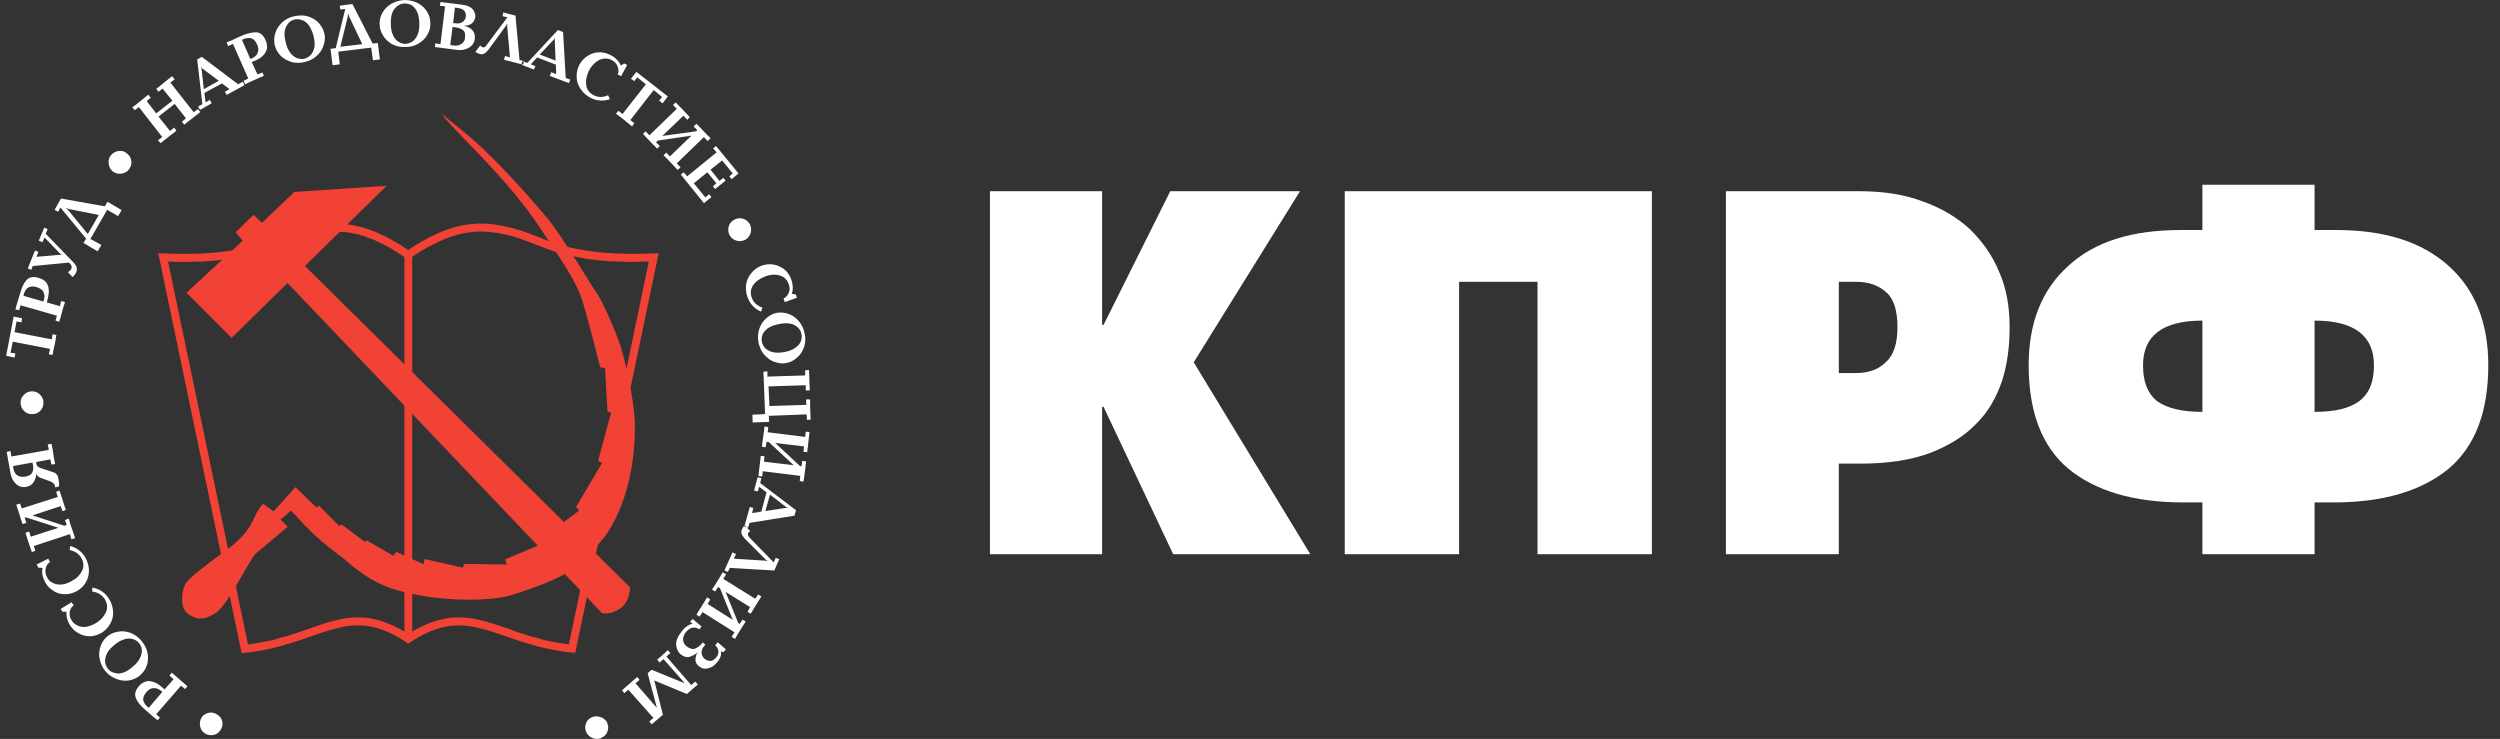 <?xml version="1.0" encoding="UTF-8"?> <svg xmlns="http://www.w3.org/2000/svg" width="203" height="60" viewBox="0 0 203 60" fill="none"><rect x="0" y="0" width="203" height="60" fill="#333333" stroke="none"/><path fill-rule="evenodd" clip-rule="evenodd" d="M16.363 58.275C16.48 58.064 16.691 57.947 16.949 57.876C17.183 57.829 17.418 57.876 17.629 58.017C17.863 58.158 17.98 58.322 18.05 58.579C18.097 58.837 18.05 59.048 17.91 59.282C17.769 59.493 17.582 59.634 17.324 59.681C17.066 59.728 16.832 59.681 16.621 59.54C16.41 59.399 16.293 59.212 16.246 58.954C16.199 58.72 16.246 58.485 16.363 58.275ZM13.364 55.978L14.09 55.158L13.763 54.853L13.95 54.62L14.302 54.924L14.887 55.439L15.215 55.721L15.028 55.955L14.7 55.674L12.685 57.994L12.989 58.275L12.802 58.485L12.474 58.228L11.747 57.595C11.419 57.314 11.161 57.01 11.044 56.705C10.904 56.4 10.974 56.072 11.278 55.721C11.396 55.58 11.513 55.486 11.653 55.416C11.794 55.346 11.958 55.299 12.122 55.299C12.286 55.322 12.474 55.369 12.685 55.463C12.895 55.58 13.106 55.744 13.364 55.978ZM13.177 56.189C13.106 56.095 12.989 56.025 12.848 55.955C12.732 55.885 12.568 55.861 12.38 55.885C12.193 55.908 12.028 56.025 11.841 56.26C11.653 56.494 11.583 56.728 11.653 56.939C11.724 57.127 11.864 57.314 12.075 57.478L13.177 56.189ZM10.763 54.151C11.068 53.916 11.255 53.659 11.372 53.424C11.49 53.166 11.537 52.956 11.513 52.745C11.49 52.534 11.396 52.347 11.278 52.206C11.161 52.065 11.021 51.971 10.81 51.901C10.622 51.831 10.388 51.831 10.13 51.901C9.873 51.971 9.591 52.112 9.287 52.37C8.982 52.628 8.771 52.862 8.654 53.12C8.561 53.354 8.514 53.588 8.537 53.799C8.584 54.01 8.654 54.174 8.771 54.315C8.959 54.549 9.24 54.666 9.591 54.69C9.943 54.69 10.341 54.525 10.763 54.151ZM11.349 54.853C11.114 55.064 10.81 55.182 10.482 55.252C10.154 55.299 9.802 55.276 9.474 55.135C9.123 55.018 8.818 54.807 8.561 54.502C8.302 54.198 8.162 53.869 8.092 53.495C8.022 53.143 8.045 52.815 8.162 52.487C8.279 52.159 8.443 51.901 8.701 51.69C8.959 51.48 9.24 51.339 9.591 51.292C9.92 51.222 10.248 51.269 10.599 51.386C10.951 51.526 11.232 51.737 11.49 52.042C11.747 52.347 11.911 52.674 11.982 53.026C12.052 53.401 12.028 53.729 11.911 54.057C11.794 54.385 11.607 54.643 11.349 54.853ZM4.928 49.441L5.819 48.902L5.983 49.16C5.796 49.277 5.702 49.465 5.655 49.699C5.632 49.933 5.679 50.167 5.819 50.378C5.936 50.566 6.1 50.706 6.311 50.8C6.498 50.894 6.733 50.941 7.014 50.894C7.295 50.847 7.576 50.73 7.881 50.542C8.256 50.284 8.49 49.98 8.631 49.652C8.748 49.3 8.701 48.972 8.49 48.621C8.256 48.293 7.928 48.082 7.483 48.035L7.506 47.707C8.069 47.824 8.514 48.105 8.818 48.574C9.006 48.855 9.123 49.16 9.17 49.511C9.217 49.886 9.17 50.214 9.006 50.542C8.865 50.847 8.631 51.128 8.326 51.339C8.022 51.526 7.694 51.644 7.342 51.667C6.991 51.667 6.663 51.596 6.358 51.409C6.053 51.245 5.796 50.987 5.608 50.636C5.444 50.331 5.374 50.003 5.397 49.675H5.069L4.928 49.441ZM2.984 45.832L3.921 45.364L4.062 45.645C3.874 45.739 3.757 45.926 3.71 46.16C3.663 46.395 3.687 46.629 3.804 46.84C3.898 47.051 4.038 47.215 4.249 47.309C4.437 47.426 4.671 47.472 4.952 47.472C5.233 47.449 5.514 47.356 5.843 47.168C6.241 46.957 6.498 46.676 6.663 46.348C6.827 46.02 6.803 45.692 6.616 45.317C6.405 44.966 6.1 44.755 5.655 44.661L5.702 44.333C6.265 44.497 6.686 44.825 6.944 45.294C7.108 45.598 7.201 45.926 7.225 46.278C7.225 46.629 7.155 46.981 6.967 47.285C6.803 47.59 6.545 47.824 6.217 48.011C5.889 48.176 5.561 48.27 5.21 48.246C4.858 48.246 4.53 48.129 4.249 47.918C3.945 47.731 3.733 47.449 3.57 47.074C3.429 46.77 3.382 46.442 3.453 46.114L3.101 46.09L2.984 45.832ZM4.741 42.856L2.117 42.013L1.999 42.037L2.14 42.458L1.836 42.552L1.695 42.154L1.461 41.404L1.32 40.982L1.625 40.889L1.765 41.287L4.694 40.349L4.554 39.928L4.835 39.834L4.976 40.256L5.21 41.006L5.35 41.404L5.069 41.498L4.928 41.099L2.632 41.849L5.233 42.693L5.42 42.623L5.28 42.224L5.585 42.107L5.702 42.529L5.959 43.279L6.1 43.7L5.796 43.794L5.679 43.372L2.75 44.333L2.867 44.731L2.585 44.825L2.445 44.427L2.187 43.653L2.07 43.255L2.375 43.161L2.492 43.583L4.741 42.856ZM0.922 37.069L3.968 36.53L3.874 36.085L4.179 36.038L4.272 36.483L4.39 37.256L4.483 37.678L4.179 37.725L4.085 37.303L2.937 37.514C2.937 37.678 2.984 37.819 3.054 37.866C3.124 37.936 3.218 37.983 3.359 38.03L4.366 38.358C4.577 38.428 4.694 38.592 4.741 38.85C4.788 39.084 4.811 39.295 4.788 39.506L4.483 39.576C4.483 39.553 4.483 39.529 4.483 39.529C4.46 39.506 4.46 39.482 4.46 39.459C4.437 39.365 4.413 39.295 4.366 39.272C4.319 39.201 4.202 39.131 4.015 39.061L3.359 38.826C3.148 38.756 3.007 38.639 2.96 38.498H2.937C2.937 38.639 2.914 38.779 2.843 38.92C2.796 39.084 2.703 39.201 2.585 39.319C2.468 39.435 2.304 39.506 2.14 39.529C1.953 39.576 1.765 39.553 1.578 39.482C1.414 39.412 1.25 39.272 1.133 39.108C0.992 38.92 0.898 38.686 0.851 38.405L0.617 37.116L0.547 36.694L0.851 36.624L0.922 37.069ZM1.063 37.842C1.109 38.475 1.414 38.779 1.999 38.709C2.328 38.663 2.538 38.545 2.632 38.334C2.726 38.147 2.726 37.889 2.632 37.561L1.063 37.842ZM2.632 31.773C2.89 31.773 3.101 31.891 3.288 32.078C3.453 32.266 3.546 32.476 3.523 32.734C3.523 32.992 3.429 33.203 3.241 33.39C3.054 33.554 2.82 33.648 2.562 33.624C2.304 33.624 2.093 33.531 1.929 33.344C1.742 33.156 1.672 32.922 1.672 32.664C1.672 32.406 1.789 32.195 1.976 32.031C2.164 31.844 2.375 31.773 2.632 31.773ZM4.437 28.001L4.343 28.399L4.272 28.821L3.968 28.774L4.062 28.329L1.039 27.743L0.851 28.634L1.25 28.704L1.18 29.032L0.5 28.892L1.109 25.705L1.789 25.845L1.742 26.173L1.344 26.103L1.18 26.97L4.202 27.556L4.272 27.134L4.577 27.204L4.507 27.626L4.437 28.001ZM3.804 24.556L4.858 24.861L4.976 24.439L5.28 24.533L5.14 24.955L4.928 25.728L4.811 26.126L4.507 26.033L4.624 25.634L1.672 24.791L1.554 25.189L1.25 25.119L1.367 24.697L1.648 23.783C1.765 23.338 1.929 23.01 2.14 22.752C2.375 22.495 2.703 22.424 3.148 22.565C3.312 22.612 3.453 22.682 3.593 22.776C3.71 22.869 3.804 22.987 3.874 23.151C3.945 23.291 3.968 23.502 3.968 23.713C3.945 23.947 3.898 24.229 3.804 24.556ZM3.523 24.486C3.57 24.369 3.593 24.229 3.616 24.088C3.616 23.924 3.57 23.783 3.476 23.619C3.359 23.479 3.171 23.361 2.89 23.291C2.609 23.221 2.375 23.268 2.211 23.408C2.046 23.549 1.953 23.76 1.906 24.018L3.523 24.486ZM4.905 20.62L3.616 19.284L3.453 19.66L3.148 19.542L3.593 18.488L3.874 18.605L3.71 18.98L5.889 21.229C6.03 21.37 6.147 21.51 6.194 21.628C6.265 21.745 6.265 21.909 6.194 22.096C6.124 22.26 6.006 22.401 5.889 22.495L5.514 22.096C5.679 22.003 5.772 21.909 5.796 21.815C5.843 21.698 5.819 21.557 5.702 21.417L5.585 21.323L2.655 21.604L2.538 21.909L2.258 21.792L2.843 20.339L3.124 20.456L2.96 20.854L4.882 20.69L4.999 20.714L5.022 20.69L4.905 20.62ZM4.952 16.121L8.514 16.754L8.725 16.379L9.873 17.058L9.591 17.55L8.701 17.035L7.342 19.402L8.232 19.893L7.928 20.409L6.78 19.73L6.991 19.378L4.905 16.848L4.718 17.199L4.437 17.035L4.648 16.66L4.952 16.121ZM5.514 17.035L7.131 19.003L8.022 17.457L5.561 16.965L5.397 16.895L5.374 16.918L5.514 17.035ZM10.341 12.489C10.552 12.653 10.646 12.864 10.669 13.122C10.693 13.38 10.599 13.59 10.435 13.801C10.271 13.989 10.06 14.082 9.802 14.106C9.544 14.129 9.334 14.059 9.123 13.895C8.935 13.708 8.842 13.497 8.818 13.239C8.795 12.981 8.865 12.771 9.029 12.583C9.217 12.372 9.427 12.278 9.685 12.255C9.92 12.232 10.154 12.302 10.341 12.489ZM12.872 9.467L13.809 10.638L14.137 10.357L14.325 10.615L13.996 10.872L13.364 11.364L13.036 11.623L12.825 11.388L13.177 11.13L11.278 8.694L10.951 8.951L10.74 8.717L11.091 8.459L11.724 7.943L12.052 7.686L12.239 7.943L11.911 8.201L12.685 9.209L13.996 8.178L13.2 7.194L12.872 7.451L12.685 7.217L13.013 6.96L13.645 6.444L13.973 6.186L14.184 6.444L13.833 6.702L15.731 9.115L16.059 8.857L16.27 9.092L15.918 9.373L15.285 9.865L14.957 10.123L14.77 9.888L15.098 9.607L14.184 8.435L12.872 9.467ZM18.027 6.772L16.598 7.545L16.691 8.318L17.043 8.108L17.183 8.389L16.246 8.928L16.082 8.647L16.433 8.459L16.012 4.827L16.387 4.616L19.339 6.842L19.714 6.631L19.855 6.913L18.402 7.709L18.261 7.451L18.636 7.24L18.027 6.772ZM16.363 5.553L16.551 7.24L17.769 6.561L16.387 5.53L16.34 5.413L16.316 5.436L16.363 5.553ZM20.44 5.038L20.909 6.045L21.308 5.882L21.424 6.163L21.026 6.327L20.3 6.655L19.901 6.842L19.784 6.561L20.159 6.374L18.918 3.562L18.519 3.749L18.402 3.445L18.8 3.28L19.667 2.882C20.066 2.718 20.44 2.624 20.792 2.624C21.12 2.624 21.378 2.835 21.565 3.257C21.635 3.421 21.682 3.585 21.682 3.726C21.706 3.89 21.659 4.054 21.588 4.195C21.518 4.358 21.378 4.499 21.214 4.64C21.026 4.78 20.768 4.921 20.44 5.038ZM20.323 4.78C20.44 4.757 20.581 4.687 20.698 4.593C20.815 4.499 20.909 4.382 20.956 4.195C21.003 4.031 20.979 3.796 20.839 3.538C20.722 3.28 20.534 3.117 20.323 3.093C20.089 3.07 19.878 3.117 19.644 3.234L20.323 4.78ZM23.205 3.468C23.299 3.843 23.44 4.124 23.604 4.335C23.791 4.546 23.979 4.687 24.166 4.734C24.377 4.804 24.564 4.804 24.752 4.757C24.916 4.71 25.08 4.616 25.221 4.475C25.361 4.311 25.478 4.124 25.525 3.843C25.572 3.585 25.548 3.257 25.455 2.882C25.338 2.507 25.197 2.203 25.033 1.992C24.869 1.805 24.682 1.664 24.471 1.617C24.26 1.546 24.072 1.546 23.885 1.593C23.604 1.664 23.369 1.875 23.229 2.179C23.065 2.507 23.065 2.929 23.205 3.468ZM22.315 3.702C22.244 3.398 22.244 3.07 22.339 2.742C22.432 2.414 22.596 2.132 22.854 1.875C23.111 1.617 23.44 1.429 23.814 1.336C24.213 1.242 24.588 1.219 24.939 1.312C25.291 1.406 25.572 1.57 25.83 1.805C26.064 2.062 26.228 2.32 26.322 2.648C26.416 2.953 26.392 3.28 26.298 3.609C26.204 3.936 26.041 4.241 25.783 4.475C25.525 4.734 25.197 4.921 24.822 5.014C24.424 5.132 24.072 5.132 23.698 5.038C23.346 4.944 23.065 4.78 22.807 4.546C22.573 4.311 22.409 4.031 22.315 3.702ZM28.618 0.328L30.258 3.538L30.68 3.492L30.844 4.827L30.282 4.897L30.141 3.866L27.47 4.195L27.587 5.225L27.002 5.296L26.837 3.96L27.259 3.913L28.032 0.727L27.634 0.773L27.587 0.469L28.032 0.398L28.618 0.328ZM28.243 1.336L27.634 3.796L29.415 3.585L28.337 1.312L28.29 1.148H28.243V1.336ZM31.735 1.945C31.735 2.32 31.805 2.624 31.922 2.882C32.039 3.117 32.18 3.304 32.367 3.398C32.554 3.515 32.719 3.562 32.906 3.562C33.093 3.562 33.281 3.492 33.445 3.398C33.632 3.28 33.773 3.117 33.891 2.859C34.007 2.624 34.054 2.297 34.054 1.898C34.031 1.5 33.984 1.195 33.867 0.961C33.75 0.703 33.585 0.539 33.422 0.422C33.234 0.328 33.047 0.281 32.859 0.281C32.554 0.281 32.297 0.422 32.063 0.68C31.828 0.961 31.711 1.383 31.735 1.945ZM30.821 1.945C30.821 1.64 30.891 1.312 31.055 1.031C31.219 0.727 31.477 0.492 31.781 0.305C32.109 0.117 32.461 0.024 32.859 0C33.258 0 33.609 0.094 33.937 0.258C34.242 0.422 34.5 0.656 34.687 0.961C34.851 1.242 34.945 1.546 34.945 1.875C34.968 2.203 34.874 2.507 34.71 2.812C34.546 3.117 34.289 3.351 33.984 3.538C33.679 3.726 33.304 3.819 32.906 3.819C32.531 3.843 32.156 3.749 31.828 3.585C31.524 3.398 31.265 3.163 31.102 2.882C30.915 2.578 30.821 2.273 30.821 1.945ZM37.71 2.085V2.109C37.967 2.156 38.178 2.273 38.342 2.437C38.506 2.601 38.577 2.835 38.553 3.117C38.53 3.445 38.366 3.702 38.084 3.866C37.803 4.031 37.475 4.101 37.124 4.054L35.319 3.819L35.343 3.515L35.765 3.585L36.14 0.516L35.718 0.469L35.765 0.164L37.475 0.375C37.921 0.422 38.225 0.562 38.389 0.75C38.53 0.937 38.6 1.148 38.6 1.336C38.577 1.546 38.483 1.734 38.342 1.875C38.178 2.015 37.967 2.085 37.71 2.085ZM36.561 3.656L36.889 3.702C37.1 3.726 37.311 3.679 37.475 3.562C37.663 3.445 37.756 3.257 37.756 3.046C37.803 2.742 37.733 2.531 37.545 2.414C37.382 2.297 37.194 2.249 37.007 2.226L36.749 2.179L36.561 3.656ZM36.796 1.875L37.053 1.898C37.265 1.922 37.452 1.875 37.592 1.758C37.733 1.64 37.827 1.5 37.827 1.312C37.85 1.172 37.803 1.031 37.71 0.891C37.592 0.75 37.428 0.68 37.194 0.656L36.936 0.61L36.796 1.875ZM41.177 1.922L41.107 2.062L39.631 4.077C39.537 4.195 39.443 4.265 39.35 4.335C39.233 4.405 39.115 4.429 38.952 4.382C38.834 4.358 38.717 4.288 38.6 4.218L38.998 3.679C39.045 3.773 39.115 3.819 39.186 3.843C39.303 3.866 39.42 3.819 39.514 3.656L41.201 1.406L40.803 1.312L40.873 1.007L41.295 1.125L41.857 1.266L42.185 4.874L42.56 4.967L42.466 5.249L40.919 4.85L41.013 4.546L41.412 4.663L41.177 2.085L41.201 1.945L41.177 1.922ZM45.137 5.249L43.615 4.663L43.099 5.225L43.474 5.366L43.356 5.647L42.326 5.249L42.419 4.967L42.818 5.108L45.302 2.437L45.723 2.601L45.934 6.327L46.309 6.467L46.191 6.748L44.645 6.163L44.763 5.858L45.161 6.022L45.137 5.249ZM44.997 3.187L43.825 4.429L45.114 4.921L45.043 3.21L45.067 3.093H45.043L44.997 3.187ZM50.925 5.273L50.433 6.186L50.152 6.045C50.245 5.858 50.245 5.647 50.152 5.413C50.081 5.179 49.918 5.014 49.706 4.897C49.496 4.78 49.285 4.734 49.074 4.757C48.84 4.78 48.629 4.85 48.394 5.038C48.184 5.202 47.972 5.436 47.809 5.764C47.621 6.163 47.551 6.538 47.598 6.913C47.645 7.264 47.855 7.545 48.207 7.732C48.582 7.92 48.957 7.92 49.379 7.732L49.519 8.061C48.98 8.225 48.441 8.201 47.949 7.943C47.645 7.779 47.387 7.569 47.176 7.264C46.965 6.983 46.848 6.655 46.824 6.303C46.801 5.952 46.871 5.624 47.035 5.273C47.2 4.967 47.434 4.71 47.739 4.522C48.043 4.335 48.371 4.241 48.723 4.241C49.074 4.265 49.426 4.358 49.753 4.569C50.035 4.757 50.269 4.991 50.41 5.319L50.691 5.155L50.925 5.273ZM50.691 9.748L50.363 9.49L50.011 9.232L50.222 8.998L50.55 9.256L52.448 6.842L51.745 6.28L51.511 6.584L51.23 6.397L51.675 5.835L54.229 7.826L53.807 8.389L53.526 8.178L53.76 7.873L53.081 7.311L51.183 9.748L51.511 10.005L51.323 10.263L50.972 9.982L50.691 9.748ZM53.784 11.037L56.525 10.662L56.619 10.568L56.315 10.263L56.548 10.052L56.83 10.334L57.392 10.919L57.697 11.224L57.463 11.458L57.158 11.13L54.955 13.263L55.26 13.59L55.026 13.801L54.721 13.473L54.182 12.911L53.878 12.607L54.112 12.395L54.393 12.7L56.15 11.013L53.432 11.411L53.268 11.552L53.573 11.856L53.362 12.068L53.057 11.763L52.518 11.2L52.214 10.872L52.425 10.662L52.729 10.99L54.955 8.834L54.651 8.529L54.861 8.318L55.166 8.623L55.729 9.209L56.01 9.513L55.799 9.724L55.494 9.396L53.784 11.037ZM58.634 13.028L57.697 13.778L58.423 14.692L58.728 14.434L58.915 14.668L58.072 15.348L57.884 15.137L58.165 14.879L57.439 13.989L56.338 14.879L57.275 16.027L57.58 15.77L57.767 16.004L57.158 16.496L55.283 14.176L55.517 13.989L55.799 14.317L58.189 12.372L57.908 12.044L58.142 11.856L59.969 14.082L59.407 14.551L59.22 14.317L59.501 14.082L58.634 13.028ZM60.508 19.472C60.274 19.589 60.04 19.613 59.806 19.542C59.548 19.472 59.361 19.308 59.243 19.097C59.126 18.863 59.103 18.628 59.173 18.371C59.243 18.136 59.407 17.949 59.642 17.832C59.852 17.714 60.087 17.691 60.345 17.761C60.578 17.832 60.766 17.996 60.884 18.206C61.001 18.441 61.024 18.675 60.954 18.909C60.884 19.167 60.719 19.355 60.508 19.472ZM64.703 24.182L63.719 24.533L63.625 24.229C63.813 24.158 63.953 23.994 64.047 23.783C64.14 23.549 64.14 23.315 64.047 23.081C63.976 22.869 63.859 22.682 63.672 22.541C63.508 22.424 63.273 22.331 62.992 22.307C62.711 22.283 62.406 22.331 62.078 22.471C61.657 22.635 61.352 22.869 61.141 23.174C60.954 23.479 60.907 23.807 61.047 24.182C61.188 24.58 61.493 24.838 61.915 24.978L61.797 25.307C61.282 25.072 60.907 24.697 60.719 24.182C60.578 23.854 60.555 23.502 60.578 23.151C60.626 22.799 60.743 22.495 60.977 22.213C61.188 21.932 61.469 21.721 61.821 21.581C62.149 21.464 62.5 21.417 62.852 21.487C63.18 21.557 63.484 21.698 63.766 21.932C64.023 22.19 64.211 22.495 64.305 22.869C64.398 23.198 64.398 23.526 64.305 23.854L64.632 23.924L64.703 24.182ZM63.25 26.314C62.875 26.384 62.594 26.501 62.36 26.642C62.149 26.806 61.985 26.994 61.915 27.181C61.844 27.392 61.821 27.579 61.868 27.743C61.891 27.93 61.985 28.095 62.126 28.259C62.266 28.399 62.453 28.516 62.711 28.587C62.992 28.657 63.297 28.657 63.695 28.587C64.07 28.516 64.375 28.399 64.585 28.235C64.82 28.071 64.96 27.907 65.031 27.697C65.101 27.509 65.124 27.321 65.078 27.134C65.031 26.829 64.844 26.595 64.539 26.408C64.234 26.243 63.813 26.197 63.25 26.314ZM63.086 25.4C63.391 25.353 63.719 25.377 64.047 25.494C64.352 25.611 64.632 25.798 64.867 26.08C65.101 26.361 65.265 26.689 65.335 27.087C65.429 27.462 65.406 27.837 65.289 28.188C65.171 28.516 64.984 28.821 64.726 29.032C64.469 29.266 64.187 29.407 63.859 29.477C63.555 29.547 63.227 29.501 62.898 29.384C62.571 29.29 62.313 29.079 62.055 28.798C61.821 28.54 61.68 28.188 61.587 27.814C61.516 27.415 61.54 27.04 61.657 26.689C61.774 26.361 61.961 26.056 62.219 25.845C62.477 25.611 62.758 25.471 63.086 25.4ZM62.406 31.375L62.477 32.969L65.476 32.875L65.453 32.43H65.78V32.828L65.804 33.648L65.827 34.07L65.523 34.093L65.499 33.648L62.43 33.765L62.453 34.257L61.117 34.304L61.094 33.671L62.126 33.624L62.008 30.602L61.985 30.18L62.313 30.157V30.579L65.382 30.485V30.063L65.687 30.04L65.71 30.461L65.734 31.258L65.757 31.703H65.429V31.282L62.406 31.375ZM62.945 35.968L64.96 37.842L65.078 37.866L65.148 37.421L65.453 37.468L65.406 37.889L65.312 38.663L65.242 39.108L64.937 39.061L64.984 38.639L61.938 38.264L61.891 38.686L61.587 38.663L61.633 38.217L61.727 37.444L61.774 37.022L62.078 37.045L62.032 37.491L64.445 37.772L62.43 35.897L62.242 35.874L62.172 36.319L61.868 36.273L61.915 35.851L62.032 35.054L62.078 34.632L62.383 34.679L62.336 35.101L65.382 35.476L65.429 35.054L65.734 35.077L65.687 35.499L65.593 36.296L65.546 36.718L65.242 36.694L65.289 36.249L62.945 35.968ZM61.821 41.545L62.242 39.974L61.633 39.529L61.54 39.904L61.235 39.834L61.516 38.756L61.821 38.826L61.727 39.225L64.632 41.427L64.515 41.872L60.86 42.458L60.743 42.856L60.438 42.763L60.884 41.169L61.164 41.24L61.071 41.661L61.821 41.545ZM63.859 41.193L62.524 40.162L62.149 41.498L63.836 41.24L63.976 41.263V41.24L63.859 41.193ZM62.313 45.551L62.196 45.458L60.438 43.7C60.345 43.583 60.274 43.489 60.228 43.372C60.181 43.255 60.181 43.114 60.251 42.974C60.298 42.88 60.368 42.763 60.462 42.646L60.93 43.138C60.837 43.161 60.766 43.232 60.743 43.302C60.696 43.395 60.743 43.513 60.86 43.653L62.828 45.669L62.992 45.294L63.273 45.411L63.11 45.785L62.875 46.324L59.267 46.114L59.103 46.442L58.822 46.324L59.477 44.848L59.759 44.989L59.595 45.364L62.172 45.528L62.313 45.575V45.551ZM58.915 48.058L59.946 50.589L60.063 50.66L60.298 50.308L60.555 50.472L60.321 50.823L59.899 51.503L59.689 51.878L59.407 51.714L59.642 51.339L57.041 49.699L56.806 50.074L56.548 49.909L56.783 49.535L57.204 48.855L57.416 48.504L57.673 48.668L57.463 49.043L59.501 50.331L58.47 47.777L58.306 47.66L58.072 48.035L57.814 47.871L58.048 47.519L58.47 46.84L58.681 46.465L58.962 46.629L58.728 47.004L61.329 48.621L61.563 48.27L61.821 48.434L61.587 48.808L61.164 49.488L60.954 49.839L60.696 49.675L60.907 49.3L58.915 48.058ZM57.064 52.159L57.275 52.347L57.158 52.487C57.017 52.651 56.947 52.839 56.971 53.05C56.994 53.26 57.111 53.424 57.275 53.542C57.439 53.659 57.603 53.682 57.767 53.659C57.908 53.612 58.048 53.518 58.165 53.377C58.306 53.213 58.353 53.026 58.329 52.839C58.306 52.674 58.212 52.511 58.072 52.394L58.282 52.159L58.939 52.721L58.751 52.956L58.541 52.886C58.587 53.213 58.47 53.542 58.189 53.822C57.978 54.081 57.743 54.221 57.486 54.268C57.252 54.338 57.017 54.291 56.83 54.151C56.619 54.01 56.502 53.846 56.478 53.659C56.455 53.471 56.502 53.283 56.572 53.096L56.642 53.003L56.619 52.979L56.525 53.073C56.315 53.213 56.103 53.307 55.916 53.354C55.705 53.377 55.517 53.307 55.353 53.19C55.096 53.026 54.955 52.745 54.908 52.394C54.861 52.042 55.049 51.644 55.424 51.175C55.682 50.87 55.963 50.706 56.244 50.636L56.033 50.495L56.244 50.261L56.971 50.87L56.783 51.105C56.619 50.987 56.431 50.941 56.244 50.964C56.033 51.011 55.869 51.128 55.682 51.339C55.517 51.573 55.447 51.784 55.471 51.995C55.494 52.229 55.611 52.394 55.822 52.534C56.08 52.698 56.291 52.745 56.478 52.651C56.666 52.557 56.83 52.44 56.947 52.3L57.064 52.159ZM53.127 55.252L53.83 58.041L52.917 58.814L52.729 58.579L53.057 58.298L51.019 56.002L50.691 56.283L50.504 56.049L50.831 55.768L51.417 55.252L51.745 54.971L51.932 55.205L51.605 55.486L53.339 57.478L52.589 54.666L52.917 54.385L55.611 55.486L53.878 53.518L53.55 53.799L53.362 53.565L53.69 53.283L53.924 53.073L54.229 52.792L54.44 53.026L54.112 53.307L56.127 55.627L56.455 55.346L56.666 55.58L56.338 55.861L55.776 56.353L53.127 55.252ZM47.645 59.54C47.527 59.306 47.48 59.071 47.551 58.837C47.621 58.579 47.762 58.392 47.996 58.275C48.207 58.158 48.441 58.134 48.699 58.205C48.933 58.275 49.121 58.392 49.262 58.603C49.379 58.837 49.426 59.071 49.355 59.306C49.285 59.563 49.144 59.751 48.91 59.868C48.699 60.008 48.465 60.032 48.207 59.962C47.972 59.892 47.785 59.751 47.645 59.54Z" fill="white"></path><path fill-rule="evenodd" clip-rule="evenodd" d="M15.13 47.3C14.718 47.841 14.552 49.447 15.344 49.904C15.962 50.269 16.429 50.428 17.441 49.827C18.511 49.194 20.279 45.358 20.788 44.934L23.362 42.771C23.317 42.721 23.099 42.501 22.778 42.19C22.834 42.138 23.574 41.541 23.633 41.456C25.216 43.194 25.916 43.886 27.909 45.356C28.037 45.451 29.749 47.139 31.851 47.801C35.597 48.991 39.946 48.79 41.42 48.355C42.977 47.886 45.655 46.919 46.63 46.121C47.283 45.598 48.836 44.011 49.294 43.312C51.129 40.548 51.652 36.787 51.538 34.035C51.383 32.111 50.948 30.025 50.386 28.09C50.329 27.902 49.098 24.554 48.246 23.491C48.073 23.273 45.544 19.02 44.482 17.762C39.092 11.395 37.349 10.57 35.852 9.216C36.766 10.607 41.021 14.196 43.923 18.603C45.444 20.913 46.716 22.746 47.198 24.155C47.69 25.59 48.62 29.45 48.747 29.831L49.131 29.884L49.325 33.389L49.616 33.523L48.566 37.424L48.892 37.581L46.782 41.161L47.028 41.46L43.865 43.813L43.99 44.175L41.023 45.42L41.146 45.835L37.7 45.791L37.58 46.094L34.47 45.394L34.4 45.82L32.176 44.816L31.937 45.13L29.778 43.887L29.635 44.007L27.746 42.587L27.551 42.711L25.887 41.045L25.695 41.209L23.992 39.554L22.214 41.526L21.368 40.908C20.437 41.835 20.764 42.905 18.518 44.559C16.192 46.274 15.434 46.9 15.13 47.3Z" fill="#F24236"></path><path fill-rule="evenodd" clip-rule="evenodd" d="M31.394 15.086L24.761 21.599L51.164 47.697C51.118 48.387 50.926 48.904 50.514 49.289C50.17 49.607 49.42 49.912 48.89 49.792L23.349 22.978L18.806 27.435L15.145 23.768L19.708 19.543L19.137 18.86L20.59 17.441L21.273 18.09L23.906 15.583L31.394 15.086Z" fill="#F24236"></path><path fill-rule="evenodd" clip-rule="evenodd" d="M31.339 19.953L31.128 19.836L30.893 19.718L30.659 19.624L30.448 19.507L30.214 19.414L30.003 19.343L29.792 19.273L29.605 19.179L29.394 19.132L29.206 19.062L28.996 19.015L28.808 18.968L28.621 18.945L28.433 18.898L28.246 18.875L28.082 18.852L27.895 18.828H27.707L27.543 18.805H27.004L26.84 18.828H26.676L26.488 18.852L26.371 18.875H26.254L26.137 18.898L26.02 18.922H25.903L25.785 18.945L25.669 18.968L25.552 18.992L25.434 19.015L25.317 19.039L25.2 19.062L25.082 19.109L24.965 19.132L24.848 19.156L24.731 19.179L24.614 19.226L24.497 19.25L24.38 19.297L24.263 19.343L24.122 19.367L24.005 19.414L23.888 19.461L23.747 19.507L23.63 19.554L23.512 19.601L23.372 19.648L23.255 19.695L23.114 19.742L22.974 19.812L22.856 19.859L22.716 19.906L22.576 19.953L22.271 20.07L21.966 20.187L21.662 20.304L21.357 20.398L21.052 20.492L20.748 20.585L20.443 20.655L20.138 20.749L19.834 20.796L19.506 20.866L19.201 20.937L18.896 20.984L18.569 21.031L18.264 21.078L17.959 21.101L17.631 21.148L17.327 21.171L17.022 21.195L16.694 21.218L16.39 21.241H15.78L15.476 21.265H14.257L13.976 21.241H13.648L20.138 52.335L20.701 52.241L21.24 52.148L21.779 52.054L22.271 51.937L22.739 51.796L23.208 51.679L23.653 51.538L24.075 51.398L24.919 51.117L25.317 50.976L26.114 50.695L26.512 50.578L26.887 50.461L27.285 50.367L27.684 50.273L28.058 50.203L28.48 50.156L28.879 50.133H29.3L29.722 50.156L30.144 50.226L30.566 50.32L31.011 50.437L31.433 50.601L31.901 50.789L32.37 51.023L32.839 51.281C32.839 40.806 32.839 31.411 32.839 20.866L32.581 20.702L32.3 20.515L32.065 20.375L31.808 20.21L31.573 20.07L31.339 19.953ZM34.971 19.953L35.205 19.836L35.439 19.718L35.674 19.601L35.885 19.507L36.095 19.414L36.306 19.343L36.517 19.25L36.728 19.179L36.939 19.132L37.127 19.062L37.314 19.015L37.525 18.968L37.712 18.922L37.9 18.898L38.064 18.875L38.251 18.852L38.438 18.828L38.626 18.805H39.306L39.493 18.828H39.657L39.821 18.852H39.938L40.056 18.875L40.172 18.898H40.313L40.431 18.922L40.547 18.945L40.665 18.968L40.782 18.992L40.876 19.015L41.016 19.039L41.133 19.062L41.25 19.085L41.367 19.132L41.602 19.179L41.719 19.226L41.836 19.25L41.953 19.297L42.071 19.32L42.188 19.367L42.328 19.414L42.445 19.461L42.563 19.507L42.703 19.554L42.821 19.601L42.961 19.648L43.078 19.695L43.219 19.742L43.336 19.789L43.477 19.859L43.617 19.906L43.758 19.953L44.062 20.07L44.343 20.187L44.648 20.281L44.953 20.398L45.257 20.492L45.585 20.585L46.195 20.726L46.499 20.796L46.828 20.866L47.132 20.913L47.436 20.984L47.764 21.031L48.069 21.078L48.374 21.101L48.702 21.148L49.006 21.171L49.311 21.195L49.616 21.218H49.943L50.248 21.241H50.553L50.858 21.265H51.771L52.053 21.241H52.685L46.195 52.312H46.171L45.609 52.241L45.07 52.148L44.554 52.054L44.062 51.937L43.593 51.796L43.125 51.679L42.68 51.538L42.235 51.398L41.813 51.257L41.414 51.093L41.016 50.953L40.618 50.836L40.219 50.695L39.821 50.578L39.446 50.461L39.048 50.367L38.65 50.273L38.251 50.203L37.853 50.156L37.454 50.133H37.033L36.611 50.156L36.189 50.226L35.744 50.32L35.322 50.437L34.854 50.601L34.408 50.789L33.94 51.023L33.471 51.281C33.471 40.806 33.471 31.411 33.471 20.866L33.729 20.679L34.245 20.351L34.502 20.21L34.736 20.07L34.971 19.953ZM33.143 20.304C35.955 18.406 37.993 18.008 39.892 18.195C41.25 18.359 42.492 18.734 44.015 19.367C47.014 20.632 50.482 20.702 53.482 20.562L46.71 53.014C40.337 52.452 38.298 48.937 33.471 52.054L33.143 52.265L32.839 52.054C28.035 48.937 25.973 52.452 19.623 53.038L12.852 20.562C15.827 20.702 19.295 20.655 22.317 19.367C23.817 18.734 25.082 18.359 26.418 18.219C28.316 18.008 30.355 18.406 33.143 20.304Z" fill="#F24236"></path><path fill-rule="evenodd" clip-rule="evenodd" d="M80.383 45V15.526H89.49V26.381H89.609L95.025 15.526H105.561L96.93 29.417L106.394 45H95.263L89.609 33.035H89.49V45H80.383ZM109.193 45V15.526H134.133V45H124.847V22.88H118.478V45H109.193ZM140.145 45V15.526H150.918C152.823 15.526 154.549 15.759 156.097 16.343C157.585 16.868 158.895 17.627 159.966 18.619C160.978 19.611 161.812 20.778 162.348 22.121C162.942 23.463 163.18 24.981 163.18 26.556C163.18 28.133 163.002 29.533 162.585 30.875C162.109 32.277 161.454 33.444 160.442 34.436C159.49 35.428 158.24 36.186 156.752 36.77C155.204 37.354 153.299 37.646 151.097 37.646H149.311V45H140.145ZM149.311 22.88V30.292H150.68C151.752 30.292 152.525 30 153.121 29.417C153.775 28.833 154.073 27.899 154.073 26.556C154.073 25.214 153.775 24.222 153.121 23.697C152.525 23.172 151.752 22.88 150.68 22.88H149.311ZM178.835 45V40.797H177.288C173.24 40.797 170.145 39.864 167.943 38.055C165.799 36.245 164.728 33.444 164.728 29.65C164.728 26.207 165.799 23.522 167.943 21.596C170.085 19.611 173.12 18.677 177.109 18.677H178.835V15H187.942V18.677H189.668C193.597 18.677 196.633 19.611 198.835 21.596C200.978 23.522 202.049 26.207 202.049 29.65C202.049 33.444 200.978 36.245 198.835 38.055C196.633 39.864 193.537 40.797 189.49 40.797H187.942V45H178.835ZM187.942 26.032V33.444C189.609 33.444 190.8 33.152 191.574 32.568C192.406 31.926 192.764 30.992 192.764 29.65C192.764 27.257 191.156 26.032 187.942 26.032ZM178.835 26.032C175.621 26.032 174.014 27.257 174.014 29.65C174.014 30.992 174.371 31.926 175.144 32.568C175.978 33.152 177.168 33.444 178.835 33.444V26.032Z" fill="white"></path></svg> 